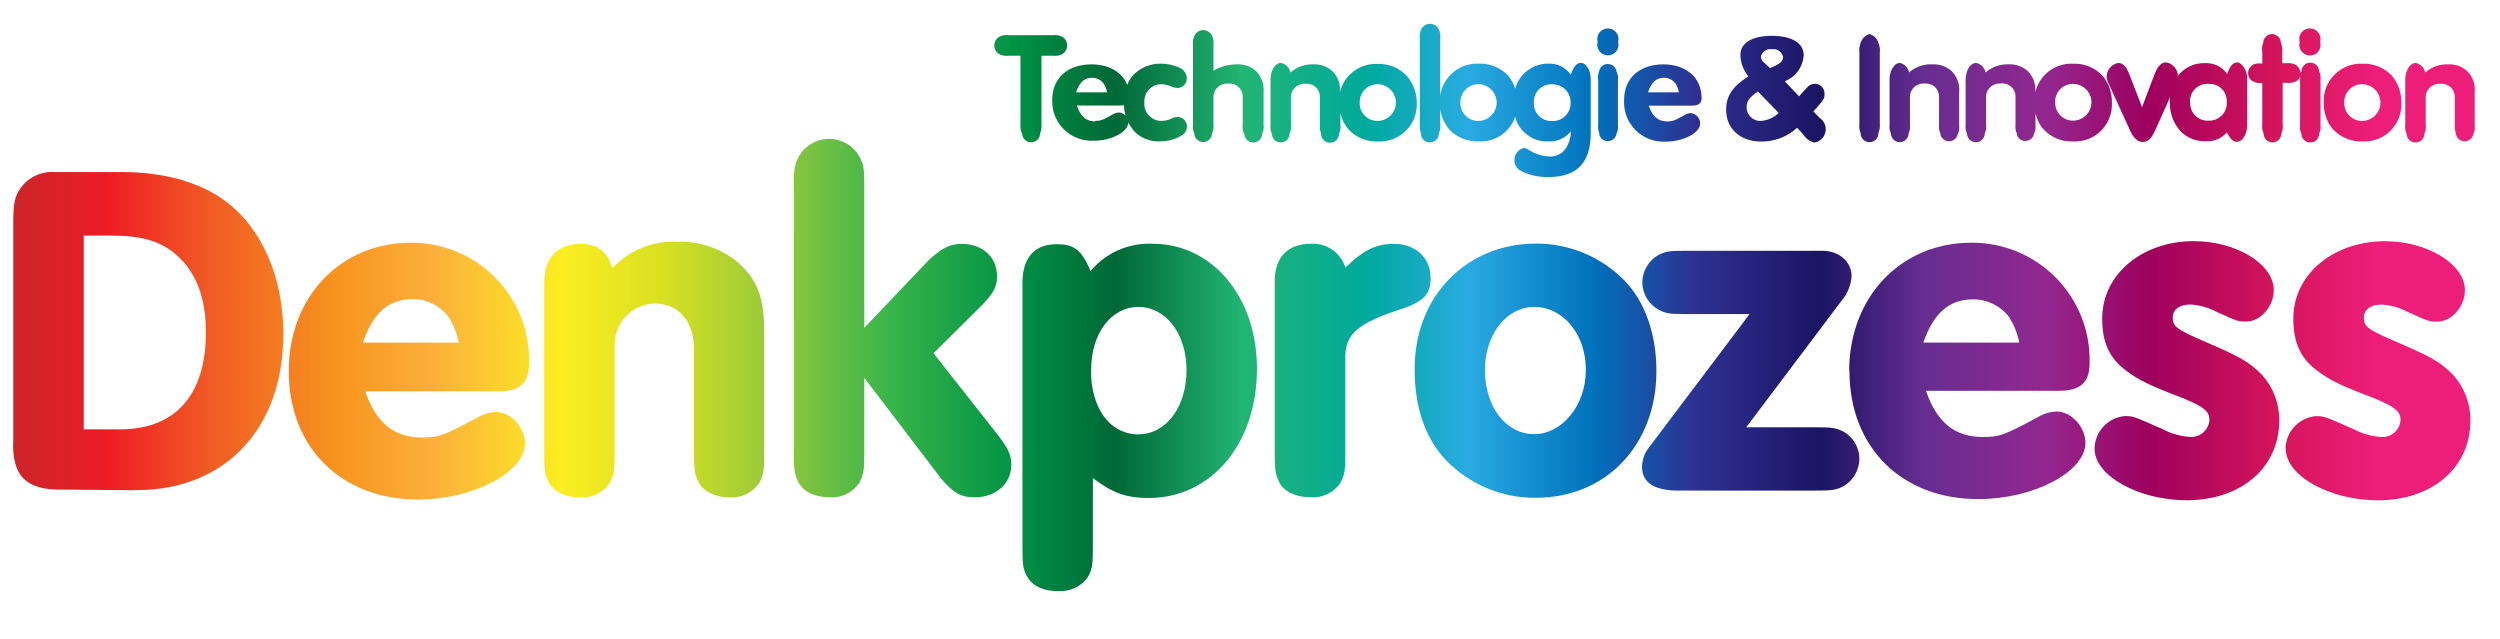 <svg id="Ebene_1" data-name="Ebene 1" xmlns="http://www.w3.org/2000/svg" xmlns:xlink="http://www.w3.org/1999/xlink" viewBox="0 0 350.41 89.57"><defs><style>.cls-1{fill:none;}.cls-2{clip-path:url(#clip-path);}.cls-3{fill:url(#Unbenannter_Verlauf_3);}</style><clipPath id="clip-path" transform="translate(1.58 3.02)"><path class="cls-1" d="M222.35,2.85a1.49,1.49,0,1,1,2.87,0A1.49,1.49,0,1,1,222.35,2.85Zm98.4,0a1.49,1.49,0,1,1,2.87,0A1.49,1.49,0,1,1,320.76,2.85ZM229.41,9.92h4.34a3.55,3.55,0,0,0-.46-1.2,2,2,0,0,0-1.64-.84C230.57,7.88,229.87,8.51,229.41,9.92ZM226.06,11c0-3.23,2.34-5,5.52-5,3,0,5.34,1.73,5.34,4.7,0,0.77-.42,1.09-1.4,1.09h-6C230,13.27,230.81,14,232.08,14c0.77,0,1-.07,2.65-1a1.64,1.64,0,0,1,.7-0.17,1.48,1.48,0,0,1,1.29,1.46c0,1.31-2.34,2.54-4.82,2.54A5.52,5.52,0,0,1,226.06,11ZM149.25,9.92h4.34a3.5,3.5,0,0,0-.46-1.2,2,2,0,0,0-1.64-.84C150.41,7.88,149.71,8.51,149.25,9.92Zm2.67,4c0.77,0,1-.07,2.65-1a1.64,1.64,0,0,1,.7-0.17,1.24,1.24,0,0,1,.91.47,6.55,6.55,0,0,1-.22-1.5,2.92,2.92,0,0,1-.6.05h-6C149.84,13.27,150.65,14,151.92,14Zm5.33,1.24a5.45,5.45,0,0,1-.69-1v0c0,1.31-2.34,2.54-4.82,2.54A5.53,5.53,0,0,1,145.9,11c0-3.23,2.34-5,5.52-5,2.31,0,4.23,1,5,2.86a4.52,4.52,0,0,1,1-1.53,5.34,5.34,0,0,1,3.67-1.43,6.21,6.21,0,0,1,2.78.63,1.64,1.64,0,0,1,.9,1.41,1.32,1.32,0,0,1-1.27,1.37A2.89,2.89,0,0,1,162.34,9a3.38,3.38,0,0,0-1.16-.22,2.39,2.39,0,0,0-2.36,2.58,2.37,2.37,0,0,0,2.45,2.56,3.37,3.37,0,0,0,1.27-.28,1.8,1.8,0,0,1,.92-0.27,1.34,1.34,0,0,1,1.33,1.39,1.46,1.46,0,0,1-.61,1.13,5.86,5.86,0,0,1-3.22.9A4.65,4.65,0,0,1,157.25,15.22ZM327,11.33a2.48,2.48,0,0,0,2.5,2.6,2.57,2.57,0,1,0,0-5.15A2.49,2.49,0,0,0,327,11.33Zm-1.57,3.8a5.67,5.67,0,0,1-1.31-3.84,5.21,5.21,0,0,1,5.45-5.38,5.37,5.37,0,0,1,4.11,1.68A5.71,5.71,0,0,1,335,11.37a5.19,5.19,0,0,1-5.42,5.44A5.39,5.39,0,0,1,325.46,15.13Zm-183.79.53a2.81,2.81,0,0,1-.19-1.38V4.79h-1.67a2.34,2.34,0,0,1-1.25-.19,1.42,1.42,0,0,1,0-2.5,2.3,2.3,0,0,1,1.25-.19H146a2.34,2.34,0,0,1,1.25.19,1.42,1.42,0,0,1,0,2.5,2.29,2.29,0,0,1-1.25.19h-1.6v9.49a3.1,3.1,0,0,1-.19,1.38A1.25,1.25,0,1,1,141.68,15.66Zm31.15,0.06a2,2,0,0,1-.19-1.18V10.7a1.84,1.84,0,0,0-2-2,1.9,1.9,0,0,0-2.1,1.77v4a2,2,0,0,1-.2,1.18,1.24,1.24,0,0,1-2.48,0,2,2,0,0,1-.19-1.18V3.35A2.57,2.57,0,0,1,165.83,2a1.36,1.36,0,0,1,2.48,0,2.49,2.49,0,0,1,.2,1.33V6.88A6.6,6.6,0,0,1,171.84,6,3.61,3.61,0,0,1,174.53,7a3.76,3.76,0,0,1,1,2.85v4.65a2,2,0,0,1-.19,1.18A1.24,1.24,0,0,1,172.83,15.72ZM189,11.33a2.48,2.48,0,0,0,2.5,2.6,2.57,2.57,0,1,0,0-5.15A2.49,2.49,0,0,0,189,11.33Zm-5.38,4.39a2,2,0,0,1-.19-1.18v-4a1.81,1.81,0,0,0-2-1.81,1.88,1.88,0,0,0-2.07,1.69v4.11a2,2,0,0,1-.19,1.18,1.24,1.24,0,0,1-2.48,0,2,2,0,0,1-.19-1.18V8.12c0-1.14.59-2.32,1.47-2.32a1.72,1.72,0,0,1,1.33,1.34A4.61,4.61,0,0,1,182.53,6a3.65,3.65,0,0,1,2.69,1,3.66,3.66,0,0,1,1,2.94,5.18,5.18,0,0,1,5.28-4,5.37,5.37,0,0,1,4.11,1.68A5.71,5.71,0,0,1,197,11.37a5.19,5.19,0,0,1-5.42,5.44,5.39,5.39,0,0,1-4.14-1.68,5.22,5.22,0,0,1-1.14-2.27v1.68a2,2,0,0,1-.19,1.18A1.24,1.24,0,0,1,183.58,15.72Zm14,0a2.54,2.54,0,0,1-.19-1.34V2.41a2.45,2.45,0,0,1,.19-1.31,1.37,1.37,0,0,1,2.48,0,2.52,2.52,0,0,1,.19,1.34V14.34a2.57,2.57,0,0,1-.19,1.34A1.24,1.24,0,1,1,197.57,15.68Zm25,0a2,2,0,0,1-.19-1.19V8.2A2.07,2.07,0,0,1,222.55,7,1.24,1.24,0,0,1,225,7a2,2,0,0,1,.19,1.19v6.33a2.07,2.07,0,0,1-.19,1.19A1.24,1.24,0,0,1,222.55,15.72ZM245.23,4.93a1.15,1.15,0,0,0,.5.87l0.78,0.72c1.34-.52,1.84-0.94,1.84-1.55a1.4,1.4,0,0,0-1.59-1.09A1.34,1.34,0,0,0,245.23,4.93Zm-2,7.1a1.91,1.91,0,0,0,2,1.9,4,4,0,0,0,2.5-1.12l-2.91-3C243.6,10.63,243.23,11.16,243.23,12Zm8,3.86-0.92-1a7.27,7.27,0,0,1-5.05,1.93c-3,0-4.9-1.87-4.9-4.44,0-1.86.79-3.2,3.11-4.7a4.89,4.89,0,0,1-1.11-3C242.36,3,244,2,246.76,2s4.47,1,4.47,2.7a4.18,4.18,0,0,1-2.65,3.67l2,2.11,1.16-1.27a1.37,1.37,0,0,1,2.41,1c0,0.57-.06.68-1,1.77l-0.57.61,0.92,0.94a1.89,1.89,0,0,1-.79,3.43A2.45,2.45,0,0,1,251.23,15.89Zm8-.21a2.59,2.59,0,0,1-.19-1.32v-10A2.85,2.85,0,0,1,259.21,3a1.85,1.85,0,0,1,1.26-1.25A1.83,1.83,0,0,1,261.71,3a2.54,2.54,0,0,1,.19,1.32v10a2.85,2.85,0,0,1-.19,1.32A1.25,1.25,0,0,1,259.21,15.68Zm11.17,0a2,2,0,0,1-.2-1.18v-4a1.81,1.81,0,0,0-2-1.81,1.88,1.88,0,0,0-2.07,1.69v4.11a2,2,0,0,1-.19,1.18,1.24,1.24,0,0,1-2.48,0,2,2,0,0,1-.19-1.18V8.12c0-1.14.59-2.32,1.47-2.32A1.72,1.72,0,0,1,266,7.14,4.61,4.61,0,0,1,269.33,6a3.65,3.65,0,0,1,2.69,1,3.66,3.66,0,0,1,1,2.95v4.67a2,2,0,0,1-.2,1.18A1.24,1.24,0,0,1,270.38,15.72Zm16.09-4.39a2.48,2.48,0,0,0,2.5,2.6,2.57,2.57,0,1,0,0-5.15A2.49,2.49,0,0,0,286.47,11.33Zm-5.38,4.39a2,2,0,0,1-.19-1.18v-4a1.81,1.81,0,0,0-2.05-1.81,1.88,1.88,0,0,0-2.07,1.69v4.11a2,2,0,0,1-.19,1.18,1.24,1.24,0,0,1-2.49,0,2,2,0,0,1-.19-1.18V8.12c0-1.14.59-2.32,1.47-2.32a1.73,1.73,0,0,1,1.33,1.34A4.6,4.6,0,0,1,280,6a3.65,3.65,0,0,1,2.69,1,3.66,3.66,0,0,1,1,2.94A5.18,5.18,0,0,1,289,5.91a5.37,5.37,0,0,1,4.12,1.68,5.72,5.72,0,0,1,1.31,3.78A5.19,5.19,0,0,1,289,16.81a5.39,5.39,0,0,1-4.14-1.68,5.21,5.21,0,0,1-1.14-2.26v1.67a2,2,0,0,1-.2,1.18A1.24,1.24,0,0,1,281.08,15.72Zm24.3-4.39a2.43,2.43,0,0,0,2.57,2.6,2.46,2.46,0,0,0,2.55-2.66,2.4,2.4,0,0,0-2.57-2.49A2.42,2.42,0,0,0,305.38,11.33Zm5.18,4.2a3.6,3.6,0,0,1-3,1.28,4.69,4.69,0,0,1-3.32-1.18,5.66,5.66,0,0,1-1.7-4.33q0-.33,0-0.63l-1.88,4.19c-0.55,1.27-1,2.06-1.93,2.06s-1.49-.91-1.9-1.87L294,8.75a2.33,2.33,0,0,1-.31-1.07A2,2,0,0,1,295.3,5.8c0.88,0,1.31.83,1.73,2L298.66,12l1.62-4.28c0.42-1.13.88-2,1.75-2a2,2,0,0,1,1.66,1.88q0.15-.19.32-0.36a4.54,4.54,0,0,1,3.47-1.41,3.54,3.54,0,0,1,3.12,1.53c0.3-.94.73-1.64,1.39-1.64s1.39,1.16,1.39,2.08v6.85c0,1-.57,2.2-1.41,2.2C311.3,16.93,310.85,16.09,310.56,15.53ZM321,15.72a2,2,0,0,1-.19-1.19V8.2c0-.2,0-0.35,0-0.48a1.25,1.25,0,0,1-.62.68,2.28,2.28,0,0,1-1.23.19h-0.59v5.85a2.31,2.31,0,0,1-.19,1.26,1.24,1.24,0,0,1-2.48,0,2.27,2.27,0,0,1-.19-1.26V8.59a2,2,0,0,1-1.62-.43,1.45,1.45,0,0,1-.37-0.93,1.34,1.34,0,0,1,1.25-1.34,2.87,2.87,0,0,1,.74,0V4.26A2.17,2.17,0,0,1,315.64,3a1.24,1.24,0,0,1,2.48,0,2.25,2.25,0,0,1,.19,1.26V5.84h0.59a2.28,2.28,0,0,1,1.23.19,1.38,1.38,0,0,1,.72,1.17L321,7a1.24,1.24,0,0,1,2.48,0,2,2,0,0,1,.19,1.19v6.33a2.07,2.07,0,0,1-.19,1.19A1.24,1.24,0,0,1,321,15.72Zm21.69,0a2,2,0,0,1-.2-1.18v-4a1.81,1.81,0,0,0-2-1.81,1.88,1.88,0,0,0-2.07,1.69v4.11a2,2,0,0,1-.19,1.18,1.24,1.24,0,0,1-2.49,0,2,2,0,0,1-.19-1.18V8.12c0-1.14.59-2.32,1.47-2.32a1.72,1.72,0,0,1,1.33,1.34A4.61,4.61,0,0,1,341.59,6a3.65,3.65,0,0,1,2.69,1,3.66,3.66,0,0,1,1,2.95v4.67a2,2,0,0,1-.2,1.18A1.24,1.24,0,0,1,342.64,15.72ZM203.12,11.33a2.48,2.48,0,0,0,2.5,2.6,2.57,2.57,0,1,0,0-5.15A2.5,2.5,0,0,0,203.12,11.33Zm10.29,0A2.45,2.45,0,0,0,216,13.94a2.48,2.48,0,0,0,2.56-2.56,2.51,2.51,0,0,0-2.59-2.58A2.43,2.43,0,0,0,213.41,11.35Zm-1.84,9.57a1.57,1.57,0,0,1-.88-1.41A1.73,1.73,0,0,1,212,17.72c0.23,0,.23,0,1.27.6a5.92,5.92,0,0,0,2.31.6,2.64,2.64,0,0,0,2.59-1.65,4.29,4.29,0,0,0,.42-1.88,3.77,3.77,0,0,1-3.17,1.41,4.59,4.59,0,0,1-4.63-3.44,5.12,5.12,0,0,1-5.1,3.44,5.39,5.39,0,0,1-4.14-1.68,5.67,5.67,0,0,1-1.31-3.84,5.21,5.21,0,0,1,5.45-5.38,5.37,5.37,0,0,1,4.11,1.68,5.23,5.23,0,0,1,1,1.84,4.74,4.74,0,0,1,4.65-3.52,3.56,3.56,0,0,1,3.11,1.53c0.42-1,.79-1.64,1.41-1.64,0.83,0,1.41,1.16,1.41,2.21v7.65c0,4.13-1.94,6.14-5.88,6.14A7.9,7.9,0,0,1,211.57,20.92ZM10.16,57.16h5.06c7.8,0,12.06-4.81,12.06-13.62,0-4.74-1.33-8.33-4.06-10.77C21,30.8,18.35,30,14,30H10.16V57.16Zm7.06,8.53L7.38,65.6C2.22,65.75,0,63.86.28,58.51v-30c0-3.14.19-3.94,1-5.14a5.44,5.44,0,0,1,4.91-2.27h9.47c5.66,0,10.73,1.4,14.26,4,5.2,3.8,8.21,10.7,8.21,18.69,0,13.39-8.28,21.88-20.5,21.88H17.22Zm216.51,0.06c-3.46,0-5.16-1.14-5.16-3.34a4.62,4.62,0,0,1,1.15-2.94L243.65,41h-9c-2.17,0-2.72-.07-3.73-0.6a4.42,4.42,0,0,1-2.31-3.87,4.48,4.48,0,0,1,2.24-3.8c1.09-.53,1.56-0.6,3.8-0.6h19.22c2.31,0,4.08,1.54,4.08,3.54a5.9,5.9,0,0,1-1.36,3.4L243.18,56.87H253c2.17,0,2.72.07,3.8,0.6a4.39,4.39,0,0,1,2.24,3.8,4.5,4.5,0,0,1-2.24,3.87c-1.09.53-1.56,0.6-3.8,0.6H233.73ZM96.37,64.63c-0.61-1.19-.67-1.74-0.67-4.25V46c0-4-2.16-6.48-5.53-6.48a5.75,5.75,0,0,0-5.6,6.06V60.38c0,2.44-.07,3.06-0.67,4.25a4.65,4.65,0,0,1-4.23,2.06c-1.81,0-3.56-.65-4.3-2.06-0.6-1.19-.67-1.74-0.67-4.25V36.53c0-3.53,2-5.36,5-5.36,2.22,0,3.63.65,4.57,3.39a11.66,11.66,0,0,1,9.1-3.7,12.71,12.71,0,0,1,8.61,3c2.62,2.4,3.56,4.86,3.56,9.72V60.38c0,2.44-.07,3.06-0.67,4.25a4.65,4.65,0,0,1-4.23,2.06C98.85,66.69,97.11,66,96.37,64.63Zm33.86-.7-10.67-14V60.37c0,2.44-.07,3.07-0.67,4.25a4.64,4.64,0,0,1-4.23,2.06c-1.81,0-3.56-.65-4.3-2.06-0.6-1.19-.67-1.75-0.67-4.25V23.09c0-2.38.07-3,.67-4.14a4.88,4.88,0,0,1,8.53,0c0.61,1.15.67,1.7,0.67,4.14V42.93l9.17-9.63c2-1.78,3-2.13,4.55-2.13,2.72,0,4.89,1.71,4.89,4.57,0,1.54-.61,2.58-2.72,4.61l-6.18,6.14L138,57.58c1.7,2.16,2.17,3.14,2.17,4.53,0,2.79-2.31,4.57-5.09,4.57C133.21,66.69,132.13,66.21,130.22,63.93Zm47.53,0.7c-0.6-1.19-.67-1.75-0.67-4.25v-24c0-3.47,1.95-5.22,5-5.22a4.72,4.72,0,0,1,4.9,3.32c2.79-2.7,4.55-3.32,6.86-3.32,2.85,0,5.09,1.85,5.09,4.78,0,2.44-1,3.42-5.09,4.68-5.44,1.88-7,3.42-6.86,6.83V60.37c0,2.44-.07,3.07-0.67,4.25a4.65,4.65,0,0,1-4.23,2.06C180.24,66.69,178.49,66,177.75,64.63Zm28.79-15.8c0,5.23,3,9,6.9,9s7.25-4,7.25-9S217.53,40,213.45,40C209.57,40,206.55,43.88,206.55,48.82Zm-5.37,12.74c-3-3.11-4.48-7.51-4.48-12.88,0-10.19,7.27-17.57,17-17.57a17.28,17.28,0,0,1,12.41,5.18c2.92,3,4.48,7.58,4.48,12.67,0,10.46-7.13,17.78-16.89,17.78A17.32,17.32,0,0,1,201.18,61.57ZM49.28,45H62.73a10.34,10.34,0,0,0-1.43-3.58,6.27,6.27,0,0,0-5.09-2.52C52.88,38.94,50.71,40.8,49.28,45ZM38.89,49c0-10.43,7.27-18,17.12-18A16.45,16.45,0,0,1,72.58,47.89c0,2.78-1.29,3.94-4.35,3.94H49.62c1.49,4.39,4,6.47,7.95,6.47,2.38,0,3-.22,8.22-3.05A5.24,5.24,0,0,1,68,54.73c2,0,4,2.16,4,4.39C72,63.19,64.7,67,57,67,46.36,67,38.89,59.8,38.89,49ZM268,45h13.45a10.37,10.37,0,0,0-1.43-3.58A6.27,6.27,0,0,0,275,38.94C271.64,38.94,269.47,40.8,268,45Zm-10.39,4c0-10.43,7.27-18,17.12-18a16.45,16.45,0,0,1,16.58,16.82c0,2.78-1.29,3.94-4.35,3.94H268.38c1.49,4.39,4,6.47,7.95,6.47,2.38,0,3-.22,8.22-3.05a5.24,5.24,0,0,1,2.17-.52c2,0,4,2.16,4,4.39,0,4.07-7.27,7.88-14.94,7.88C265.12,67,257.65,59.8,257.65,49ZM292,59.86a4.65,4.65,0,0,1,4.22-4.56c1.18,0,1.18,0,5.28,1.81a9.53,9.53,0,0,0,3.87,1.11,2.55,2.55,0,0,0,2.73-2.37c0-1.19-.7-1.81-3.55-3-4.92-1.88-6.31-2.58-8-3.83-2.43-1.74-3.48-4-3.48-7.39,0-6.23,5.63-10.85,12.86-10.85,5.89,0,11.19,3.19,11.19,6.86,0,2.25-1.83,4.41-3.87,4.41-1.09,0-1.15,0-4.21-1.39a8.83,8.83,0,0,0-3.61-1c-1.52,0-2.47.7-2.47,1.81,0,1.32.51,1.67,4.89,3.56s5.82,2.65,7.59,4.46a9.38,9.38,0,0,1,2.45,6.41c0,6.65-5.37,11.2-13,11.2C298.13,67.07,292,63.67,292,59.86Zm26.77,0A4.65,4.65,0,0,1,323,55.31c1.18,0,1.18,0,5.29,1.81a9.52,9.52,0,0,0,3.87,1.11,2.55,2.55,0,0,0,2.73-2.37c0-1.19-.7-1.81-3.55-3-4.92-1.88-6.31-2.58-8-3.83-2.44-1.74-3.48-4-3.48-7.39,0-6.23,5.63-10.85,12.86-10.85,5.89,0,11.19,3.19,11.19,6.86,0,2.25-1.83,4.41-3.87,4.41-1.09,0-1.15,0-4.21-1.39a8.81,8.81,0,0,0-3.61-1c-1.52,0-2.47.7-2.47,1.81,0,1.32.51,1.67,4.89,3.56s5.82,2.65,7.59,4.46a9.38,9.38,0,0,1,2.45,6.41c0,6.65-5.37,11.2-13,11.2C324.9,67.07,318.8,63.67,318.8,59.86Zm-167.44-11c0,5.37,2.68,9,6.63,9s6.77-3.89,6.77-9S161.81,40,158,40,151.36,43.66,151.36,48.82Zm-8.93,29c-0.61-1.18-.67-1.73-0.67-4.22v-37c0-3.67,1.81-5.43,4.77-5.43,2.28,0,3.49.61,4.77,3.76a10.71,10.71,0,0,1,8.77-3.82c8.18,0,14.56,7.32,14.56,17.5,0,10.69-6.52,18.13-15.17,18.13-3.08,0-5-.65-7.83-2.79V73.6c0,2.49-.07,3.11-0.67,4.22a4.66,4.66,0,0,1-4.23,2C144.91,79.87,143.16,79.21,142.42,77.82Z"/></clipPath><linearGradient id="Unbenannter_Verlauf_3" x1="-138.67" y1="-41.33" x2="-137.67" y2="-41.33" gradientTransform="matrix(350.41, 0, 0, -350.41, 48590.31, -14438.87)" gradientUnits="userSpaceOnUse"><stop offset="0" stop-color="#c1272d"/><stop offset="0.01" stop-color="#ca252b"/><stop offset="0.04" stop-color="#e21f26"/><stop offset="0.05" stop-color="#ed1c24"/><stop offset="0.09" stop-color="#f15a24"/><stop offset="0.14" stop-color="#f7931e"/><stop offset="0.18" stop-color="#fbb03b"/><stop offset="0.23" stop-color="#fcee21"/><stop offset="0.27" stop-color="#d9e021"/><stop offset="0.32" stop-color="#8cc63f"/><stop offset="0.36" stop-color="#39b54a"/><stop offset="0.41" stop-color="#009245"/><stop offset="0.45" stop-color="#006837"/><stop offset="0.5" stop-color="#22b573"/><stop offset="0.55" stop-color="#00a99d"/><stop offset="0.59" stop-color="#29abe2"/><stop offset="0.64" stop-color="#0071bc"/><stop offset="0.68" stop-color="#2e3192"/><stop offset="0.73" stop-color="#1b1464"/><stop offset="0.77" stop-color="#662d91"/><stop offset="0.82" stop-color="#93278f"/><stop offset="0.86" stop-color="#9e005d"/><stop offset="0.91" stop-color="#d4145a"/><stop offset="0.95" stop-color="#ed1e79"/><stop offset="1" stop-color="#ed1e79"/></linearGradient></defs><title>Logo. VAG Rundschrift. formatiert</title><g class="cls-2"><rect class="cls-3" width="350.41" height="89.57"/></g></svg>